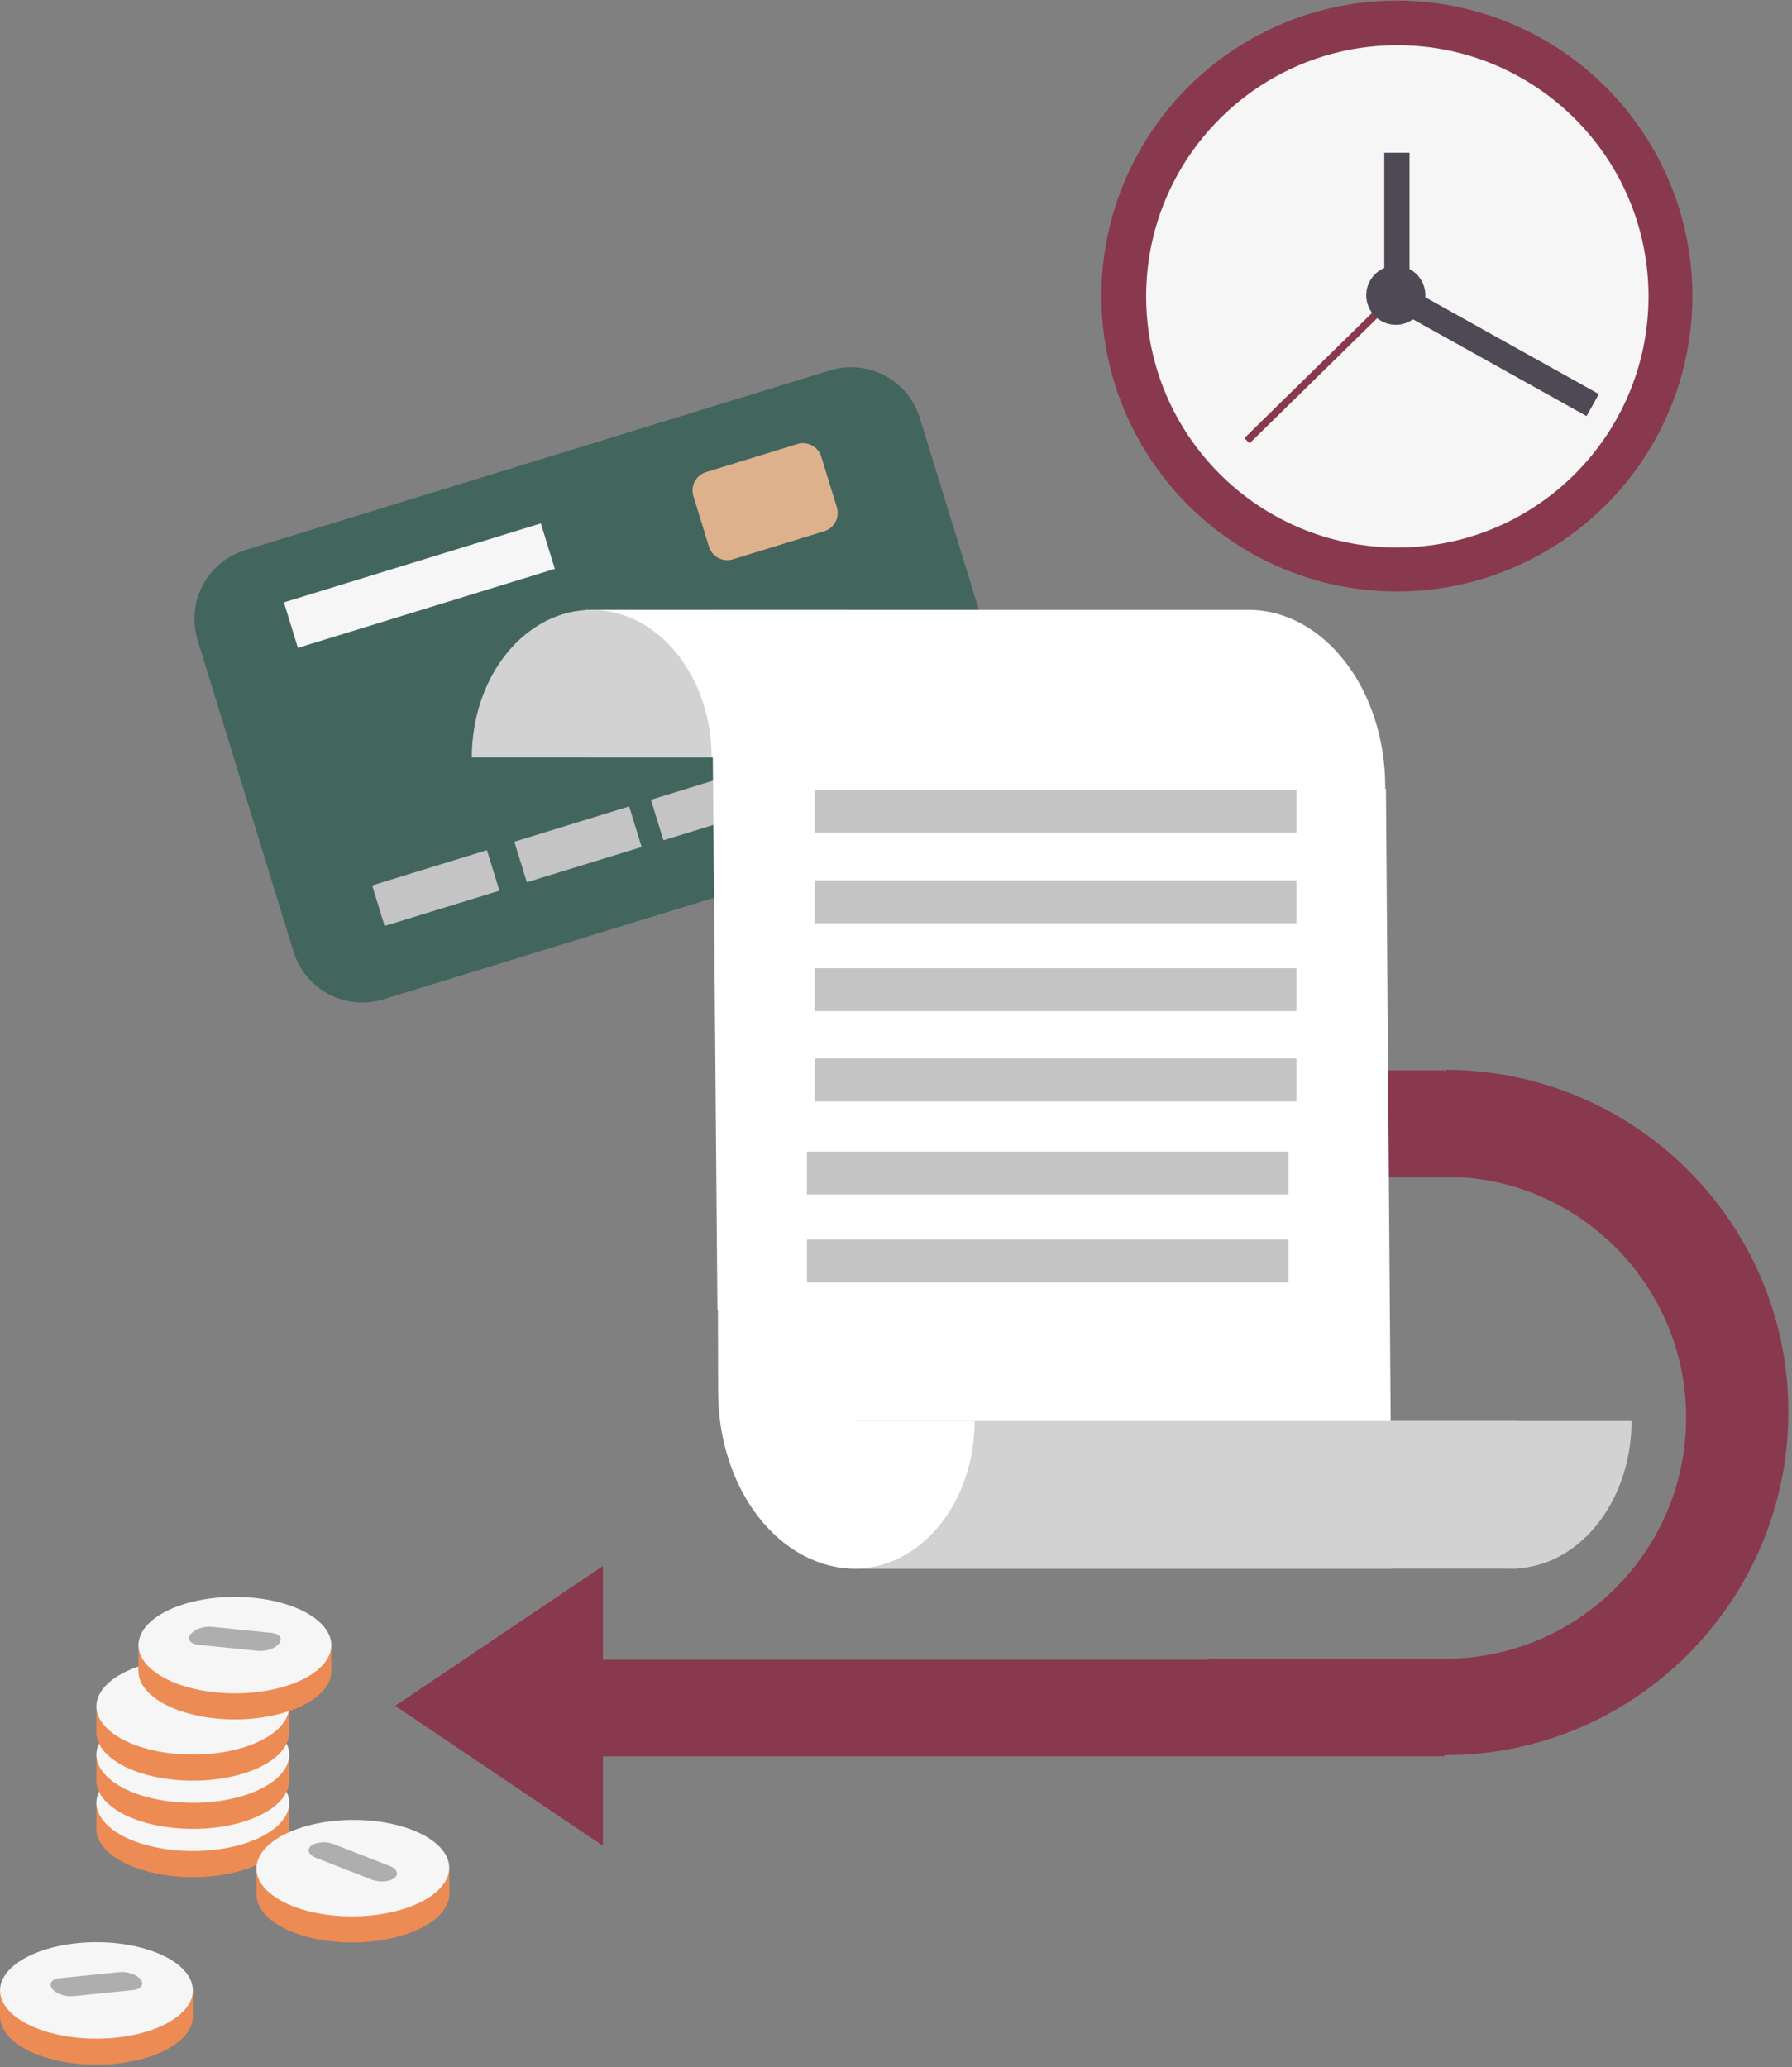<?xml version="1.0" encoding="UTF-8" standalone="no"?> <svg xmlns="http://www.w3.org/2000/svg" xmlns:xlink="http://www.w3.org/1999/xlink" xmlns:serif="http://www.serif.com/" width="100%" height="100%" viewBox="0 0 397 458" xml:space="preserve" style="fill-rule:evenodd;clip-rule:evenodd;stroke-linejoin:round;stroke-miterlimit:2;"><rect x="0" y="0" width="397" height="458" fill="#808080" stroke="none"/> <g transform="matrix(1,0,0,1,-338.904,-11.271)"> <g transform="matrix(1,0,0,1,240.001,-180.302)"> <g transform="matrix(0.312,0,0,0.312,-39.843,-78.714)"> <circle cx="1436.6" cy="1076.55" r="209.822" style="fill:rgb(137,57,78);"></circle> <g transform="matrix(0.85,0,0,0.85,215.79,161.707)"> <circle cx="1436.6" cy="1076.55" r="209.822" style="fill:rgb(246,246,246);"></circle> </g> <g transform="matrix(1,0,0,0.45,-522.016,569.01)"> <rect x="1949.65" y="901.73" width="17.924" height="218.58" style="fill:rgb(78,73,84);"></rect> </g> <g transform="matrix(0.204,0.208,-0.522,0.512,1515.39,198.296)"> <rect x="1949.65" y="901.73" width="17.924" height="218.58" style="fill:rgb(137,57,78);"></rect> </g> <g transform="matrix(0.487,-0.873,0.658,0.367,-115.374,2452.7)"> <rect x="1949.65" y="901.73" width="17.924" height="218.58" style="fill:rgb(78,73,84);"></rect> </g> <g transform="matrix(1.39,0,0,1.39,-1343.52,-973.588)"> <circle cx="1999.52" cy="1474.51" r="15.104" style="fill:rgb(78,73,84);"></circle> </g> </g> <g> <g transform="matrix(0.628,0,0,0.233,-180.275,410.392)"> <rect x="623.077" y="639.168" width="330.995" height="91.859" style="fill:rgb(137,57,78);"></rect> </g> <g transform="matrix(3.44582e-17,-0.563,0.418,2.56204e-17,-36.334,1092.17)"> <path d="M928.293,532.981L983.337,643.071L873.248,643.071L928.293,532.981Z" style="fill:rgb(137,57,78);"></path> </g> </g> <g> <g transform="matrix(0.112,0,0,0.258,318.564,263.835)"> <path d="M972.353,666.016L894.668,639.168L623.077,639.168L623.077,731.028L954.073,731.028L972.353,666.016Z" style="fill:rgb(137,57,78);"></path> </g> <g transform="matrix(1,0,0,1,-455.48,-66.288)"> <path d="M874.526,494.898C874.526,494.898 872.574,494.898 874.526,494.898C916.498,494.898 950.575,528.73 950.575,570.703C950.575,612.676 916.498,646.752 874.526,646.752C854.007,646.752 835.376,638.609 821.691,625.381L874.526,625.381L874.871,625.38C904.184,625.195 927.926,601.338 927.926,571.98C927.926,542.506 903.998,518.578 874.526,518.578L874.526,494.898Z" style="fill:rgb(137,57,78);"></path> </g> </g> <g transform="matrix(1.106,-0.34,0.346,1.124,-756.639,-221.271)"> <g transform="matrix(0.832,0,0,0.855,-197.263,535.783)"> <path d="M1134.3,163.411C1134.3,159.208 1132.56,155.177 1129.46,152.205C1126.36,149.234 1122.15,147.564 1117.76,147.564C1084.56,147.564 1010.16,147.564 976.956,147.564C972.569,147.564 968.361,149.234 965.258,152.205C962.156,155.177 960.413,159.208 960.413,163.411C960.413,182.901 960.413,215.789 960.413,235.279C960.413,239.482 962.156,243.512 965.258,246.484C968.361,249.456 972.569,251.126 976.956,251.126C1010.16,251.126 1084.56,251.126 1117.76,251.126C1122.15,251.126 1126.36,249.456 1129.46,246.484C1132.56,243.512 1134.3,239.482 1134.3,235.279C1134.3,215.789 1134.3,182.901 1134.3,163.411Z" style="fill:rgb(66,102,94);"></path> </g> <g transform="matrix(0.235,0,0,0.498,-26.647,-96.338)"> <rect x="2750.49" y="1545.86" width="219" height="18" style="fill:rgb(246,246,246);"></rect> </g> <g transform="matrix(0.117,0,0,0.955,378.827,-802.888)"> <path d="M2969.49,1549.65C2969.49,1547.56 2955.48,1545.86 2938.2,1545.86C2896.58,1545.86 2823.41,1545.86 2781.78,1545.86C2764.5,1545.86 2750.49,1547.56 2750.49,1549.65C2750.49,1552.72 2750.49,1557.01 2750.49,1560.08C2750.49,1562.17 2764.5,1563.86 2781.78,1563.86C2823.41,1563.86 2896.58,1563.86 2938.2,1563.86C2955.48,1563.86 2969.49,1562.17 2969.49,1560.08C2969.49,1557.01 2969.49,1552.72 2969.49,1549.65Z" style="fill:rgb(222,177,141);"></path> </g> <g transform="matrix(1,0,0,1,-0.593,0)"> <g transform="matrix(0.105,0,0,0.444,331.711,42.997)"> <rect x="2750.49" y="1545.86" width="219" height="18" style="fill:rgb(196,196,196);"></rect> </g> <g transform="matrix(0.105,0,0,0.444,360.197,42.997)"> <rect x="2750.49" y="1545.86" width="219" height="18" style="fill:rgb(196,196,196);"></rect> </g> <g transform="matrix(0.105,0,0,0.444,387.551,42.997)"> <rect x="2750.49" y="1545.86" width="219" height="18" style="fill:rgb(196,196,196);"></rect> </g> <g transform="matrix(0.105,0,0,0.444,416.116,42.997)"> <rect x="2750.49" y="1545.86" width="219" height="18" style="fill:rgb(196,196,196);"></rect> </g> </g> </g> <g transform="matrix(1.194,0,0,1.194,-20.935,-297.579)"> <g> <g transform="matrix(0.451,0,0,0.583,179.415,522.514)"> <path d="M117.478,0.565L338.255,0.565C369.387,0.565 394.624,25.802 394.624,56.934L388.292,229.237L119.882,223.362L117.478,0.565Z" style="fill:white;fill-rule:nonzero;"></path> </g> <g transform="matrix(0.451,0,0,0.583,179.415,522.514)"> <rect x="65.807" y="0.565" width="108.04" height="46.974" style="fill:white;fill-rule:nonzero;"></rect> </g> <g transform="matrix(0.451,0,0,0.583,179.415,522.514)"> <path d="M117.478,47.539C117.478,35.081 112.282,23.133 103.032,14.324C93.782,5.514 81.237,0.565 68.156,0.565C55.074,0.565 42.529,5.514 33.279,14.324C24.03,23.133 18.833,35.081 18.833,47.539L117.478,47.539Z" style="fill:rgb(210,210,210);fill-rule:nonzero;"></path> </g> <g transform="matrix(-0.451,0,0,-0.583,411.588,701.079)"> <path d="M117.478,0.565L338.255,0.565C369.387,0.565 394.624,25.802 394.624,56.934L395.22,232.517L119.882,248.799L117.478,0.565Z" style="fill:white;fill-rule:nonzero;"></path> </g> <g transform="matrix(-1.138,8.40997e-17,1.08661e-16,-0.583,456.779,701.079)"> <rect x="65.807" y="0.565" width="108.04" height="46.974" style="fill:rgb(210,210,210);fill-rule:nonzero;"></rect> </g> <g transform="matrix(-0.451,0,0,-0.583,411.588,701.079)"> <path d="M117.478,47.539C117.478,35.081 112.282,23.133 103.032,14.324C93.782,5.514 81.237,0.565 68.156,0.565C55.074,0.565 42.529,5.514 33.279,14.324C24.03,23.133 18.833,35.081 18.833,47.539L117.478,47.539Z" style="fill:rgb(210,210,210);fill-rule:nonzero;"></path> </g> <g transform="matrix(-0.451,0,0,-0.583,289.7,701.079)"> <path d="M117.478,47.539C117.478,35.081 112.282,23.133 103.032,14.324C93.782,5.514 81.237,0.565 68.156,0.565C55.074,0.565 42.529,5.514 33.279,14.324C24.03,23.133 18.833,35.081 18.833,47.539L117.478,47.539Z" style="fill:white;fill-rule:nonzero;"></path> </g> </g> <g transform="matrix(1,0,0,1,-2.898,0)"> <g transform="matrix(0.408,0,0,0.442,-869.213,-59.898)"> <rect x="2750.49" y="1545.86" width="219" height="18" style="fill:rgb(196,196,196);"></rect> </g> <g transform="matrix(0.408,0,0,0.442,-869.213,-43.583)"> <rect x="2750.49" y="1545.86" width="219" height="18" style="fill:rgb(196,196,196);"></rect> </g> <g transform="matrix(-0.408,0,0,-0.442,1466.01,1297.33)"> <rect x="2750.49" y="1545.86" width="219" height="18" style="fill:rgb(196,196,196);"></rect> </g> <g transform="matrix(-0.408,0,0,-0.442,1466.01,1280.58)"> <rect x="2750.49" y="1545.86" width="219" height="18" style="fill:rgb(196,196,196);"></rect> </g> <g transform="matrix(-0.408,0,0,-0.442,1466.01,1264.27)"> <rect x="2750.49" y="1545.86" width="219" height="18" style="fill:rgb(196,196,196);"></rect> </g> <g transform="matrix(-0.408,0,0,-0.442,1466.01,1247.45)"> <rect x="2750.49" y="1545.86" width="219" height="18" style="fill:rgb(196,196,196);"></rect> </g> </g> </g> <g transform="matrix(1,0,0,1,-503.206,82.1)"> <g transform="matrix(-0.502,-0.42,-0.839,0.251,626.001,509.638)"> <path d="M-18.738,-33.063C-30.8,-33.063 -40.579,-23.285 -40.579,-11.223C-40.579,0.84 -30.801,10.619 -18.738,10.619C-6.676,10.619 3.103,0.841 3.104,-11.223C3.105,-23.285 -6.674,-33.063 -18.738,-33.063" style="fill:rgb(237,139,84);fill-rule:nonzero;"></path> </g> <g transform="matrix(1,0,0,0.668,-79.822,132.752)"> <rect x="703.292" y="563.062" width="42.721" height="8.643" style="fill:rgb(237,139,84);"></rect> </g> <g transform="matrix(-0.502,-0.42,-0.839,0.251,626.001,503.864)"> <path d="M-18.738,-33.063C-30.8,-33.063 -40.579,-23.285 -40.579,-11.223C-40.579,0.84 -30.801,10.619 -18.738,10.619C-6.676,10.619 3.103,0.841 3.104,-11.223C3.105,-23.285 -6.674,-33.063 -18.738,-33.063" style="fill:rgb(246,246,246);fill-rule:nonzero;"></path> </g> </g> <g transform="matrix(1,0,0,1,-503.206,71.415)"> <g transform="matrix(-0.502,-0.42,-0.839,0.251,626.001,509.638)"> <path d="M-18.738,-33.063C-30.8,-33.063 -40.579,-23.285 -40.579,-11.223C-40.579,0.84 -30.801,10.619 -18.738,10.619C-6.676,10.619 3.103,0.841 3.104,-11.223C3.105,-23.285 -6.674,-33.063 -18.738,-33.063" style="fill:rgb(237,139,84);fill-rule:nonzero;"></path> </g> <g transform="matrix(1,0,0,0.668,-79.822,132.752)"> <rect x="703.292" y="563.062" width="42.721" height="8.643" style="fill:rgb(237,139,84);"></rect> </g> <g transform="matrix(-0.502,-0.42,-0.839,0.251,626.001,503.864)"> <path d="M-18.738,-33.063C-30.8,-33.063 -40.579,-23.285 -40.579,-11.223C-40.579,0.84 -30.801,10.619 -18.738,10.619C-6.676,10.619 3.103,0.841 3.104,-11.223C3.105,-23.285 -6.674,-33.063 -18.738,-33.063" style="fill:rgb(246,246,246);fill-rule:nonzero;"></path> </g> </g> <g transform="matrix(1,0,0,1,-503.206,60.731)"> <g transform="matrix(-0.502,-0.42,-0.839,0.251,626.001,509.638)"> <path d="M-18.738,-33.063C-30.8,-33.063 -40.579,-23.285 -40.579,-11.223C-40.579,0.84 -30.801,10.619 -18.738,10.619C-6.676,10.619 3.103,0.841 3.104,-11.223C3.105,-23.285 -6.674,-33.063 -18.738,-33.063" style="fill:rgb(237,139,84);fill-rule:nonzero;"></path> </g> <g transform="matrix(1,0,0,0.668,-79.822,132.752)"> <rect x="703.292" y="563.062" width="42.721" height="8.643" style="fill:rgb(237,139,84);"></rect> </g> <g transform="matrix(-0.502,-0.42,-0.839,0.251,626.001,503.864)"> <path d="M-18.738,-33.063C-30.8,-33.063 -40.579,-23.285 -40.579,-11.223C-40.579,0.84 -30.801,10.619 -18.738,10.619C-6.676,10.619 3.103,0.841 3.104,-11.223C3.105,-23.285 -6.674,-33.063 -18.738,-33.063" style="fill:rgb(246,246,246);fill-rule:nonzero;"></path> </g> </g> <g> <g transform="matrix(1,0,0,1,-493.884,47.16)"> <g transform="matrix(-0.502,-0.42,-0.839,0.251,626.001,509.638)"> <path d="M-18.738,-33.063C-30.8,-33.063 -40.579,-23.285 -40.579,-11.223C-40.579,0.84 -30.801,10.619 -18.738,10.619C-6.676,10.619 3.103,0.841 3.104,-11.223C3.105,-23.285 -6.674,-33.063 -18.738,-33.063" style="fill:rgb(237,139,84);fill-rule:nonzero;"></path> </g> <g transform="matrix(1,0,0,0.668,-79.822,132.752)"> <rect x="703.292" y="563.062" width="42.721" height="8.643" style="fill:rgb(237,139,84);"></rect> </g> <g transform="matrix(-0.502,-0.42,-0.839,0.251,626.001,503.864)"> <path d="M-18.738,-33.063C-30.8,-33.063 -40.579,-23.285 -40.579,-11.223C-40.579,0.84 -30.801,10.619 -18.738,10.619C-6.676,10.619 3.103,0.841 3.104,-11.223C3.105,-23.285 -6.674,-33.063 -18.738,-33.063" style="fill:rgb(246,246,246);fill-rule:nonzero;"></path> </g> </g> <g transform="matrix(0.14,0.637,-1.188,0.261,143.032,556.886)"> <path d="M0,-13.487C0.846,-14.869 2.652,-15.303 4.034,-14.457C5.415,-13.611 5.849,-11.805 5.003,-10.424L-1.38,-0.001C-2.226,1.381 -4.032,1.816 -5.413,0.969C-6.795,0.123 -7.229,-1.682 -6.383,-3.064L0,-13.487Z" style="fill:rgb(174,174,174);fill-rule:nonzero;"></path> </g> </g> <g transform="matrix(1,-0.006,0.006,1,22.79,50.322)"> <g transform="matrix(1,0,0,1,-493.884,47.16)"> <g transform="matrix(-0.502,-0.42,-0.839,0.251,626.001,509.638)"> <path d="M-18.738,-33.063C-30.8,-33.063 -40.579,-23.285 -40.579,-11.223C-40.579,0.84 -30.801,10.619 -18.738,10.619C-6.676,10.619 3.103,0.841 3.104,-11.223C3.105,-23.285 -6.674,-33.063 -18.738,-33.063" style="fill:rgb(237,139,84);fill-rule:nonzero;"></path> </g> <g transform="matrix(1,0,0,0.668,-79.822,132.752)"> <rect x="703.292" y="563.062" width="42.721" height="8.643" style="fill:rgb(237,139,84);"></rect> </g> <g transform="matrix(-0.502,-0.42,-0.839,0.251,626.001,503.864)"> <path d="M-18.738,-33.063C-30.8,-33.063 -40.579,-23.285 -40.579,-11.223C-40.579,0.84 -30.801,10.619 -18.738,10.619C-6.676,10.619 3.103,0.841 3.104,-11.223C3.105,-23.285 -6.674,-33.063 -18.738,-33.063" style="fill:rgb(246,246,246);fill-rule:nonzero;"></path> </g> </g> <g transform="matrix(0.04,-0.651,1.214,0.074,159.16,554.737)"> <path d="M0,-13.487C0.846,-14.869 2.652,-15.303 4.034,-14.457C5.415,-13.611 5.849,-11.805 5.003,-10.424L-1.38,-0.001C-2.226,1.381 -4.032,1.816 -5.413,0.969C-6.795,0.123 -7.229,-1.682 -6.383,-3.064L0,-13.487Z" style="fill:rgb(174,174,174);fill-rule:nonzero;"></path> </g> </g> <g transform="matrix(-1,0,0,1,271.21,76.508)"> <g transform="matrix(1,0,0,1,-493.884,47.16)"> <g transform="matrix(-0.502,-0.42,-0.839,0.251,626.001,509.638)"> <path d="M-18.738,-33.063C-30.8,-33.063 -40.579,-23.285 -40.579,-11.223C-40.579,0.84 -30.801,10.619 -18.738,10.619C-6.676,10.619 3.103,0.841 3.104,-11.223C3.105,-23.285 -6.674,-33.063 -18.738,-33.063" style="fill:rgb(237,139,84);fill-rule:nonzero;"></path> </g> <g transform="matrix(1,0,0,0.668,-79.822,132.752)"> <rect x="703.292" y="563.062" width="42.721" height="8.643" style="fill:rgb(237,139,84);"></rect> </g> <g transform="matrix(-0.502,-0.42,-0.839,0.251,626.001,503.864)"> <path d="M-18.738,-33.063C-30.8,-33.063 -40.579,-23.285 -40.579,-11.223C-40.579,0.84 -30.801,10.619 -18.738,10.619C-6.676,10.619 3.103,0.841 3.104,-11.223C3.105,-23.285 -6.674,-33.063 -18.738,-33.063" style="fill:rgb(246,246,246);fill-rule:nonzero;"></path> </g> </g> <g transform="matrix(0.14,0.637,-1.188,0.261,143.032,556.886)"> <path d="M0,-13.487C0.846,-14.869 2.652,-15.303 4.034,-14.457C5.415,-13.611 5.849,-11.805 5.003,-10.424L-1.38,-0.001C-2.226,1.381 -4.032,1.816 -5.413,0.969C-6.795,0.123 -7.229,-1.682 -6.383,-3.064L0,-13.487Z" style="fill:rgb(174,174,174);fill-rule:nonzero;"></path> </g> </g> </g> </g> </svg> 
